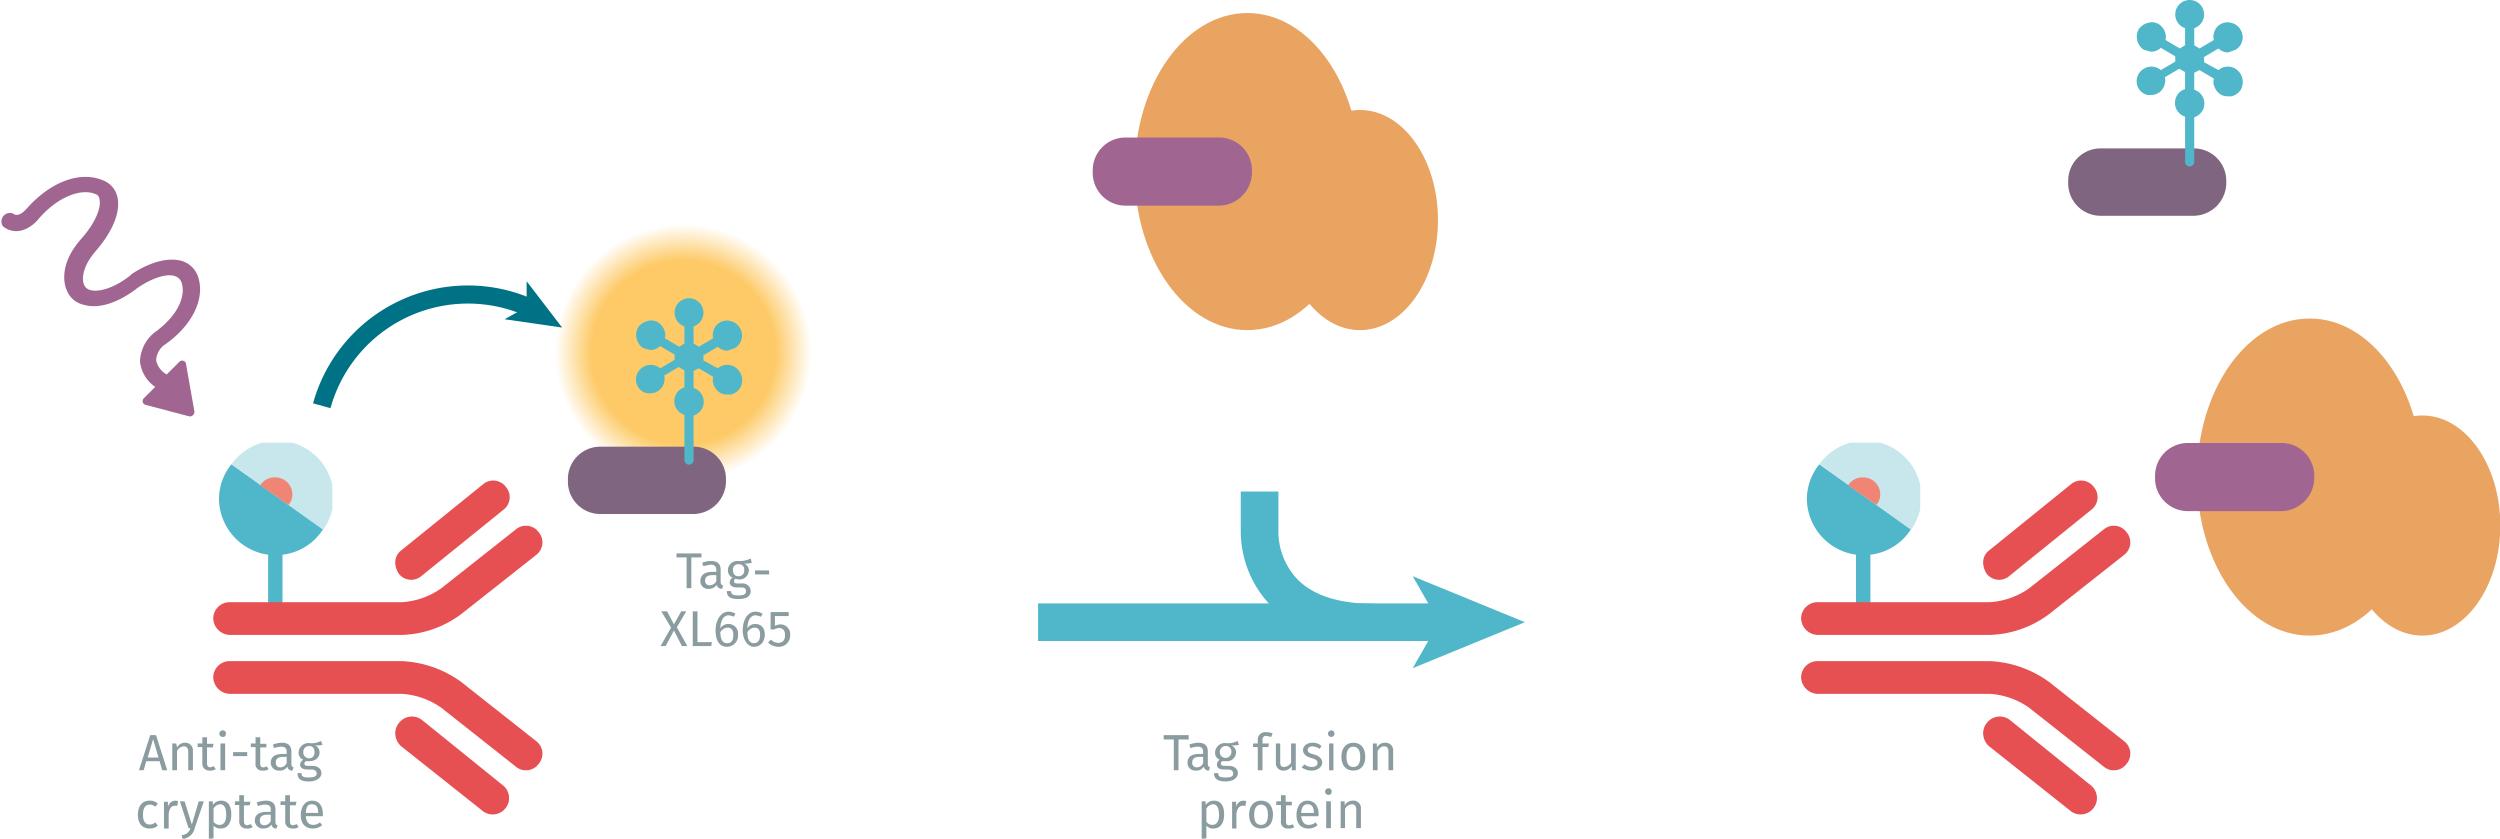 <svg xmlns="http://www.w3.org/2000/svg" xmlns:xlink="http://www.w3.org/1999/xlink" viewBox="0 0 690.7 231.7"><defs><radialGradient id="Dégradé_sans_nom" cx="38.5" cy="38.45" r="38.47" gradientUnits="userSpaceOnUse"><stop offset="0.71" stop-color="#fdca67"/><stop offset="0.99" stop-color="#fdca67" stop-opacity="0"/></radialGradient><symbol id="fluorophore-donor-cryptate2" data-name="fluorophore-donor-cryptate2" viewBox="0 0 17.3 25.5"><path d="M1.9,3.3,7.7,7.4l2,1.4,6.2,4.4a8.5,8.5,0,0,1-6.2,3.9v7.3a1.1,1.1,0,0,1-2.2,0V17.1A8.7,8.7,0,0,1,0,8.6,8.5,8.5,0,0,1,1.9,3.3Z" fill="#4fb7c9"/><path d="M1.9,3.3a8.6,8.6,0,0,1,14,10Z" fill="#c7e7ec"/><path d="M6.3,6.5A2.6,2.6,0,0,1,8.6,5.3a2.6,2.6,0,0,1,2.6,2.6,2.3,2.3,0,0,1-.6,1.6" fill="#f08576"/></symbol><symbol id="antibody-red" data-name="antibody-red" viewBox="0 0 51.1 50.3"><path d="M21.1,50.3a2.5,2.5,0,0,1-2.5-2.5V21.5a11.7,11.7,0,0,0-2.1-6L7.5,4.1A2.4,2.4,0,0,1,7.9.6a2.4,2.4,0,0,1,3.5.4l9,11.4a15.9,15.9,0,0,1,3.2,9.1V47.7A2.6,2.6,0,0,1,21.1,50.3Z" fill="#e75052"/><path d="M12.6,22.5a2.3,2.3,0,0,1-1.9-.9L.6,9.1A2.4,2.4,0,0,1,1,5.6,2.4,2.4,0,0,1,4.5,6L14.6,18.5a2.4,2.4,0,0,1-.4,3.5A3.3,3.3,0,0,1,12.6,22.5Z" fill="#e75052"/><path d="M30.1,50.3a2.5,2.5,0,0,1-2.5-2.5V21.5a16.7,16.7,0,0,1,3.2-9.1L39.8,1A2.4,2.4,0,0,1,43.3.6a2.4,2.4,0,0,1,.4,3.5l-9,11.4a11.7,11.7,0,0,0-2.1,6V47.7A2.6,2.6,0,0,1,30.1,50.3Z" fill="#e75052"/><path d="M38.6,22.5a2.5,2.5,0,0,1-1.6-.6,2.5,2.5,0,0,1-.4-3.5L46.7,5.9A2.5,2.5,0,0,1,50.6,9l-10,12.6A2.7,2.7,0,0,1,38.6,22.5Z" fill="#e75052"/></symbol><symbol id="stimulation" data-name="stimulation" viewBox="0 0 20.2 42.5"><path d="M12.8,20.5h-.3c-3.4-.4-5.3-1.7-5.9-2.7a1.4,1.4,0,0,1-.1-1.4h0s.8-2,4.9-2.3,7-1.6,8.2-3.5a3.6,3.6,0,0,0,.2-3.5C18.3,3.6,13.9,1.7,8.6,2H8.5s-1.9.2-2-.9A1.3,1.3,0,0,0,4,1.4c.4,2.8,3.3,3.2,4.8,3,4.8-.3,7.9,1.5,8.7,3.4a.9.9,0,0,1-.1,1.1c-.6,1-2.8,2.1-6.2,2.3-5.5.3-7,3.4-7.2,4a3.6,3.6,0,0,0,.3,3.5c1.1,2,3.8,3.4,7.3,3.9h.1c3.4.6,5.2,1.9,5.6,2.9a1.5,1.5,0,0,1,0,1.3c-.9,1.9-3.9,3.3-8.5,2.5H8.7a5.9,5.9,0,0,0-4.5,1.6,5.4,5.4,0,0,0-1.1,4.4H.6a.6.6,0,0,0-.5.9l3.5,6a.7.7,0,0,0,1.1,0l4.2-6a.6.6,0,0,0-.5-1H5.7a3.2,3.2,0,0,1,.4-2.7,3.2,3.2,0,0,1,2.3-.8c5.1,1,9.5-.4,11.2-3.5a3.8,3.8,0,0,0,.1-3.6C18.7,22.7,16.2,21.2,12.8,20.5Z" fill="#a06590"/></symbol><symbol id="fluorophore-emission-orange" data-name="fluorophore-emission-orange" viewBox="0 0 77 76.9"><path d="M74.3,52.6A38.5,38.5,0,1,1,52.6,2.7,38.6,38.6,0,0,1,74.3,52.6Z" fill="url(#Dégradé_sans_nom)"/></symbol><symbol id="Nouveau_symbole" data-name="Nouveau symbole" viewBox="0 0 24.4 10.4"><path d="M19.4,10.4H5a5,5,0,0,1-5-5V5A5,5,0,0,1,5,0H19.4a5,5,0,0,1,5,5v.4A5.1,5.1,0,0,1,19.4,10.4Z" fill="#806580"/></symbol><symbol id="fluorophore-acceptor-XL665" data-name="fluorophore-acceptor-XL665" viewBox="0 0 16.2 25.5"><path d="M15.1,10.5a2.2,2.2,0,0,0-2.6.2L10.3,9.5V8.7l2.2-1.3A2,2,0,0,0,14,8l1.1-.4a2.2,2.2,0,0,0,.8-3,2.2,2.2,0,0,0-1.4-1.1,2.1,2.1,0,0,0-1.7.2,2.1,2.1,0,0,0-1,1.4,1.7,1.7,0,0,0,0,1L9.6,7.4l-.8-.5V4.3a2.2,2.2,0,0,0,1.5-2.1,2.2,2.2,0,0,0-4.4,0A2.2,2.2,0,0,0,7.4,4.3V6.9l-.8.5L4.4,6.1a1.7,1.7,0,0,0,0-1,2.4,2.4,0,0,0-1-1.4,2,2,0,0,0-1.7-.2,2.4,2.4,0,0,0-1.4,1,2.4,2.4,0,0,0,.8,3.1l1.1.3a2.2,2.2,0,0,0,1.5-.6L5.9,8.6v.8L3.7,10.7a2.2,2.2,0,0,0-2.6-.2,2.2,2.2,0,0,0-.8,3,2.1,2.1,0,0,0,1.4,1h.5a2,2,0,0,0,1.1-.3,2.1,2.1,0,0,0,1-1.4,1.7,1.7,0,0,0,0-1l2.2-1.3.9.5v2.6a2.2,2.2,0,0,0,0,4.2v6.9a.7.7,0,1,0,1.4,0V17.9a2.2,2.2,0,0,0,0-4.2V11.1l.8-.4L11.8,12a1.7,1.7,0,0,0,0,1,2.4,2.4,0,0,0,1,1.4,2,2,0,0,0,1.1.3h.6a2.4,2.4,0,0,0,1.4-1A2.4,2.4,0,0,0,15.1,10.5Z" fill="#4fb7c9"/></symbol><symbol id="protein-double-tag_2" data-name="protein-double-tag 2" viewBox="0 0 52.7 48.4"><ellipse cx="23.6" cy="24.2" rx="17.2" ry="24.2" fill="#e9a461"/><ellipse cx="40.8" cy="31.6" rx="11.9" ry="16.8" fill="#e9a461"/><path d="M19.3,29.4H5a5,5,0,0,1-5-5V24a5,5,0,0,1,5-5H19.3a5,5,0,0,1,5,5v.4A5.1,5.1,0,0,1,19.3,29.4Z" fill="#a06590"/></symbol></defs><title>ppi-how-it-works-assay-principle-htrf-6his-check-kit-gold-64HISPEB-64HISPEH</title><g style="isolation:isolate"><g style="isolation:isolate"><path d="M40.7,210.4l-.7,2.5H38.7l3.1-9.7h1.6l3.1,9.7H45.1l-.7-2.5Zm1.9-6.1-1.5,5.1h3Z" transform="translate(-0.3 -0.1)" fill="#8b9ca0"/><path d="M53.6,207.6v5.3H52.3v-5.1c0-1.1-.5-1.5-1.2-1.5a2.3,2.3,0,0,0-1.9,1.3v5.3H47.9v-7.4H49l.2,1.1a2.5,2.5,0,0,1,2.2-1.3A2.1,2.1,0,0,1,53.6,207.6Z" transform="translate(-0.3 -0.1)" fill="#8b9ca0"/><path d="M58.2,213a1.9,1.9,0,0,1-2-2.1v-4.4H54.9v-1h1.3v-1.7h1.3v1.8h1.8l-.2,1H57.5v4.4c0,.7.3,1.1.9,1.1l1-.3.5.8A2.6,2.6,0,0,1,58.2,213Z" transform="translate(-0.3 -0.1)" fill="#8b9ca0"/><path d="M62.7,202.8a.8.8,0,0,1-.9.9.9.9,0,0,1,0-1.8A.8.8,0,0,1,62.7,202.8Zm-1.5,10.1v-7.4h1.3v7.4Z" transform="translate(-0.3 -0.1)" fill="#8b9ca0"/><path d="M68.6,207.9V209H64.7v-1.1Z" transform="translate(-0.3 -0.1)" fill="#8b9ca0"/><path d="M72.9,213a1.8,1.8,0,0,1-2-2.1v-4.4H69.6v-1h1.3v-1.7h1.3v1.8h1.7v1H72.2v4.4c0,.7.2,1.1.8,1.1a1.7,1.7,0,0,0,1-.3l.5.8A2.4,2.4,0,0,1,72.9,213Z" transform="translate(-0.3 -0.1)" fill="#8b9ca0"/><path d="M81.4,212.1l-.3.9a1.3,1.3,0,0,1-1.4-1.1,2.4,2.4,0,0,1-2.2,1.1,2.2,2.2,0,0,1-2.4-2.2c0-1.6,1.2-2.4,3.3-2.4h1.1v-.6c0-1-.5-1.4-1.5-1.4a5.4,5.4,0,0,0-2,.4l-.3-1a7.9,7.9,0,0,1,2.5-.5c1.8,0,2.6.9,2.6,2.5v3.3C80.8,211.8,81.1,212,81.4,212.1Zm-1.9-1.2v-1.7h-.9q-2.1,0-2.1,1.5c0,.9.4,1.4,1.3,1.4A1.9,1.9,0,0,0,79.5,210.9Z" transform="translate(-0.3 -0.1)" fill="#8b9ca0"/><path d="M87.3,206a2.2,2.2,0,0,1,1.3,1.9c0,1.5-1.1,2.5-2.9,2.5h-.9a.8.8,0,0,0-.4.7c0,.3.2.6,1,.6h1.2c1.5,0,2.5.8,2.5,2s-1.2,2.3-3.5,2.3-3.1-.8-3.1-2.3h1.1c0,.9.4,1.2,2,1.2s2.2-.4,2.2-1.1-.6-1.1-1.5-1.1H85.2c-1.4,0-2-.6-2-1.4a1.7,1.7,0,0,1,.9-1.3,2,2,0,0,1-1.3-2,2.7,2.7,0,0,1,2.9-2.6,5.5,5.5,0,0,0,3.3-.6l.4,1.1A6.8,6.8,0,0,1,87.3,206Zm-3.2,1.9a1.6,1.6,0,0,0,1.6,1.7c1,0,1.5-.7,1.5-1.7s-.5-1.7-1.5-1.7A1.6,1.6,0,0,0,84.1,207.9Z" transform="translate(-0.3 -0.1)" fill="#8b9ca0"/></g><g style="isolation:isolate"><path d="M43.9,222.1l-.7.9a2.2,2.2,0,0,0-1.5-.6c-1.2,0-1.9.9-1.9,2.8s.7,2.7,1.9,2.7a2.2,2.2,0,0,0,1.5-.6l.7.9a3.2,3.2,0,0,1-2.3.8c-2,0-3.2-1.4-3.2-3.8s1.2-3.9,3.2-3.9A3.2,3.2,0,0,1,43.9,222.1Z" transform="translate(-0.3 -0.1)" fill="#8b9ca0"/><path d="M49.5,221.4l-.2,1.3h-.6c-1,0-1.5.6-1.8,2.1v4.2H45.6v-7.4h1.1V223a2.2,2.2,0,0,1,2-1.7Z" transform="translate(-0.3 -0.1)" fill="#8b9ca0"/><path d="M50.7,231.9l-.2-1.1a2.5,2.5,0,0,0,2.4-1.9h-.5L50,221.5h1.3l2,6.4,1.9-6.4h1.4l-2.5,7.4A3.8,3.8,0,0,1,50.7,231.9Z" transform="translate(-0.3 -0.1)" fill="#8b9ca0"/><path d="M64.2,225.2c0,2.2-1,3.8-2.9,3.8a2.4,2.4,0,0,1-2-.8v3.5l-1.3.2V221.5h1.1v1a2.8,2.8,0,0,1,2.2-1.2C63.4,221.3,64.2,222.8,64.2,225.2Zm-1.4,0c0-1.9-.6-2.9-1.7-2.9a2.3,2.3,0,0,0-1.8,1.2v3.6a2,2,0,0,0,1.7.9C62.1,228,62.8,227.1,62.8,225.2Z" transform="translate(-0.3 -0.1)" fill="#8b9ca0"/><path d="M68.4,229a1.9,1.9,0,0,1-2-2.1v-4.4H65.2v-1h1.2v-1.7h1.3v1.8h1.8l-.2,1H67.7v4.4c0,.7.3,1.1.9,1.1l1-.3.5.8A2.5,2.5,0,0,1,68.4,229Z" transform="translate(-0.3 -0.1)" fill="#8b9ca0"/><path d="M77,228.1l-.3.9a1.3,1.3,0,0,1-1.4-1.1,2.5,2.5,0,0,1-2.2,1.1,2.2,2.2,0,0,1-2.4-2.2c0-1.6,1.2-2.4,3.3-2.4h1.1v-.6c0-1-.5-1.4-1.5-1.4a5.1,5.1,0,0,0-2,.4l-.4-1a9.1,9.1,0,0,1,2.6-.5c1.8,0,2.6.9,2.6,2.5v3.3C76.4,227.8,76.6,228,77,228.1Zm-1.9-1.2v-1.7h-1c-1.3,0-2,.5-2,1.5s.4,1.4,1.3,1.4A1.9,1.9,0,0,0,75.1,226.9Z" transform="translate(-0.3 -0.1)" fill="#8b9ca0"/><path d="M81.1,229a1.9,1.9,0,0,1-2-2.1v-4.4H77.8v-1h1.3v-1.7h1.3v1.8h1.8l-.2,1H80.4v4.4c0,.7.2,1.1.9,1.1l1-.3.5.8A2.6,2.6,0,0,1,81.1,229Z" transform="translate(-0.3 -0.1)" fill="#8b9ca0"/><path d="M89.5,225.6H84.8c.1,1.7.9,2.4,2,2.4a3,3,0,0,0,1.9-.7l.6.8a4.1,4.1,0,0,1-2.6.9c-2.1,0-3.3-1.4-3.3-3.7s1.2-4,3.1-4,3,1.4,3,3.7Zm-1.3-1c0-1.5-.5-2.3-1.7-2.3s-1.6.7-1.7,2.4h3.4Z" transform="translate(-0.3 -0.1)" fill="#8b9ca0"/></g></g><g style="isolation:isolate"><g style="isolation:isolate"><path d="M191.3,154.1v8.5H190v-8.5h-2.8V153h6.9v1.1Z" transform="translate(-0.3 -0.1)" fill="#8b9ca0"/><path d="M200.1,161.9l-.3.9a1.5,1.5,0,0,1-1.5-1.1,2.7,2.7,0,0,1-2.2,1.1,2.1,2.1,0,0,1-2.3-2.2c0-1.6,1.2-2.5,3.2-2.5h1.2v-.5c0-1.1-.6-1.5-1.6-1.5l-2,.4-.3-.9a5.9,5.9,0,0,1,2.5-.5c1.8,0,2.6.9,2.6,2.4v3.4A1,1,0,0,0,200.1,161.9Zm-1.9-1.2V159h-1q-2.1,0-2.1,1.5a1.2,1.2,0,0,0,1.3,1.3A2.1,2.1,0,0,0,198.2,160.7Z" transform="translate(-0.3 -0.1)" fill="#8b9ca0"/><path d="M205.9,155.8a2.1,2.1,0,0,1,1.3,1.9,2.6,2.6,0,0,1-2.8,2.5l-1-.2a.9.9,0,0,0-.3.7c0,.3.2.6.9.6h1.2a2.2,2.2,0,0,1,2.5,2.1c0,1.4-1.1,2.2-3.4,2.2s-3.2-.7-3.2-2.2h1.2c0,.8.3,1.2,2,1.2s2.1-.4,2.1-1.2-.5-1-1.5-1h-1.1c-1.3,0-1.9-.7-1.9-1.4a1.6,1.6,0,0,1,.8-1.3,2.2,2.2,0,0,1-1.3-2.1,2.6,2.6,0,0,1,2.9-2.5,6.9,6.9,0,0,0,3.4-.7l.3,1.2A6.8,6.8,0,0,1,205.9,155.8Zm-3.1,1.8c0,1,.5,1.7,1.5,1.7a1.5,1.5,0,0,0,1.6-1.7,1.4,1.4,0,0,0-1.6-1.6A1.4,1.4,0,0,0,202.8,157.6Z" transform="translate(-0.3 -0.1)" fill="#8b9ca0"/><path d="M212.8,157.7v1.1h-3.9v-1.1Z" transform="translate(-0.3 -0.1)" fill="#8b9ca0"/></g><g style="isolation:isolate"><path d="M188.7,178.6l-2.2-4.3-2.3,4.3h-1.4l2.9-5.1L183,169h1.6l1.9,3.6,2-3.6h1.4l-2.6,4.4,2.9,5.2Z" transform="translate(-0.3 -0.1)" fill="#8b9ca0"/><path d="M197,177.5l-.2,1.1h-5.1V169H193v8.5Z" transform="translate(-0.3 -0.1)" fill="#8b9ca0"/><path d="M204.2,175.4a3.1,3.1,0,0,1-3,3.4c-2.3,0-3.2-1.9-3.2-4.6s1.4-5.1,3.6-5.1a3.1,3.1,0,0,1,1.9.6l-.5.8a3.3,3.3,0,0,0-1.4-.4c-1.4,0-2.2,1.4-2.3,3.6a2.6,2.6,0,0,1,2.3-1.2A2.6,2.6,0,0,1,204.2,175.4Zm-1.3.1c0-1.5-.7-2-1.6-2a2.4,2.4,0,0,0-2,1.3c.1,2,.6,3,1.9,3S202.9,176.9,202.9,175.5Z" transform="translate(-0.3 -0.1)" fill="#8b9ca0"/><path d="M211.6,175.4c0,2.1-1.3,3.4-3,3.4s-3.1-1.9-3.1-4.6,1.3-5.1,3.5-5.1a3.4,3.4,0,0,1,2,.6l-.5.8a4.2,4.2,0,0,0-1.5-.4c-1.3,0-2.2,1.4-2.2,3.6a2.4,2.4,0,0,1,2.2-1.2C210.4,172.5,211.6,173.4,211.6,175.4Zm-1.3.1c0-1.5-.6-2-1.5-2a2.4,2.4,0,0,0-2,1.3q0,3,1.8,3C209.7,177.8,210.3,176.9,210.3,175.5Z" transform="translate(-0.3 -0.1)" fill="#8b9ca0"/><path d="M214.4,170.3V173a4.2,4.2,0,0,1,1.5-.4,2.7,2.7,0,0,1,2.7,3,3.1,3.1,0,0,1-3.3,3.2,4,4,0,0,1-2.8-1.2l.8-.8a2.7,2.7,0,0,0,2,.9c1.2,0,1.9-.7,1.9-2.1s-.7-2-1.7-2a2.8,2.8,0,0,0-1.3.4h-1v-4.8h5v1.1Z" transform="translate(-0.3 -0.1)" fill="#8b9ca0"/></g></g><g style="isolation:isolate"><g style="isolation:isolate"><path d="M325.9,204.4v8.5h-1.3v-8.5h-2.8v-1.2h6.9v1.2Z" transform="translate(-0.3 -0.1)" fill="#8b9ca0"/><path d="M334.6,212.1l-.3.9a1.3,1.3,0,0,1-1.4-1.1,2.4,2.4,0,0,1-2.2,1.1,2.1,2.1,0,0,1-2.3-2.2c0-1.6,1.1-2.4,3.2-2.4h1.1v-.6c0-1-.5-1.4-1.5-1.4a5.8,5.8,0,0,0-2,.4l-.3-1a7.9,7.9,0,0,1,2.5-.5c1.8,0,2.6.9,2.6,2.5v3.3C334,211.8,334.3,212,334.6,212.1Zm-1.9-1.2v-1.7h-.9q-2.1,0-2.1,1.5a1.2,1.2,0,0,0,1.3,1.4A1.8,1.8,0,0,0,332.7,210.9Z" transform="translate(-0.3 -0.1)" fill="#8b9ca0"/><path d="M340.5,206a2.2,2.2,0,0,1,1.3,1.9,2.5,2.5,0,0,1-2.8,2.5h-1a.8.8,0,0,0-.4.7c0,.3.3.6,1,.6h1.2c1.5,0,2.5.8,2.5,2s-1.2,2.3-3.4,2.3-3.2-.8-3.2-2.3h1.2c0,.9.3,1.2,2,1.2s2.1-.4,2.1-1.1-.5-1.1-1.5-1.1h-1.1c-1.4,0-1.9-.6-1.9-1.4a1.6,1.6,0,0,1,.8-1.3,2,2,0,0,1-1.3-2,2.7,2.7,0,0,1,2.9-2.6,5.5,5.5,0,0,0,3.3-.6l.4,1.1A6.8,6.8,0,0,1,340.5,206Zm-3.2,1.9a1.6,1.6,0,1,0,3.2,0,1.5,1.5,0,0,0-1.6-1.7A1.6,1.6,0,0,0,337.3,207.9Z" transform="translate(-0.3 -0.1)" fill="#8b9ca0"/><path d="M349.1,204.5v1h1.8l-.2,1h-1.6v6.4h-1.3v-6.4h-1.3v-1h1.3v-1a2,2,0,0,1,2.3-2.1,5.2,5.2,0,0,1,1.8.3l-.4,1-1.3-.3A1,1,0,0,0,349.1,204.5Z" transform="translate(-0.3 -0.1)" fill="#8b9ca0"/><path d="M357.2,212.9v-1.2a2.6,2.6,0,0,1-2.3,1.3,2,2,0,0,1-2.1-2.2v-5.3H354v5.1c0,1.1.3,1.4,1.1,1.4a2.4,2.4,0,0,0,1.9-1.2v-5.3h1.3v7.4Z" transform="translate(-0.3 -0.1)" fill="#8b9ca0"/><path d="M365.4,206.2l-.5.8a4,4,0,0,0-1.9-.7c-.9,0-1.4.4-1.4,1s.4.9,1.6,1.2,2.4,1,2.4,2.3-1.4,2.2-2.9,2.2a4.7,4.7,0,0,1-2.8-.9l.8-.8a3.2,3.2,0,0,0,2,.7c1,0,1.6-.4,1.6-1.1s-.4-1-1.8-1.4-2.2-1.1-2.2-2.2,1.1-2,2.6-2A3.5,3.5,0,0,1,365.4,206.2Z" transform="translate(-0.3 -0.1)" fill="#8b9ca0"/><path d="M369,202.8a.9.9,0,1,1-.9-.9A.9.9,0,0,1,369,202.8Zm-1.5,10.1v-7.4h1.2v7.4Z" transform="translate(-0.3 -0.1)" fill="#8b9ca0"/><path d="M377.5,209.2c0,2.3-1.2,3.8-3.3,3.8s-3.3-1.5-3.3-3.8,1.2-3.9,3.3-3.9S377.5,206.8,377.5,209.2Zm-5.2,0c0,1.9.6,2.8,1.9,2.8s1.9-.9,1.9-2.8-.7-2.8-1.9-2.8S372.3,207.3,372.3,209.2Z" transform="translate(-0.3 -0.1)" fill="#8b9ca0"/><path d="M385.2,207.6v5.3h-1.3v-5.1c0-1.1-.4-1.5-1.2-1.5s-1.3.5-1.8,1.3v5.3h-1.3v-7.4h1.1v1.1a2.6,2.6,0,0,1,2.3-1.3A2.1,2.1,0,0,1,385.2,207.6Z" transform="translate(-0.3 -0.1)" fill="#8b9ca0"/></g><g style="isolation:isolate"><path d="M338.5,225.2c0,2.2-1,3.8-2.9,3.8a2.4,2.4,0,0,1-2-.8v3.5l-1.3.2V221.5h1.1v1a2.8,2.8,0,0,1,2.2-1.2C337.7,221.3,338.5,222.8,338.5,225.2Zm-1.4,0c0-1.9-.6-2.9-1.7-2.9a2.3,2.3,0,0,0-1.8,1.2v3.6a1.9,1.9,0,0,0,1.6.9C336.4,228,337.1,227.1,337.1,225.2Z" transform="translate(-0.3 -0.1)" fill="#8b9ca0"/><path d="M344.6,221.4l-.2,1.3h-.7c-.9,0-1.5.6-1.8,2.1v4.2h-1.2v-7.4h1.1V223a2.2,2.2,0,0,1,2-1.7Z" transform="translate(-0.3 -0.1)" fill="#8b9ca0"/><path d="M352,225.2c0,2.3-1.2,3.8-3.3,3.8s-3.3-1.5-3.3-3.8,1.2-3.9,3.3-3.9S352,222.8,352,225.2Zm-5.2,0c0,1.9.6,2.8,1.9,2.8s1.9-.9,1.9-2.8-.7-2.8-1.9-2.8S346.8,223.3,346.8,225.2Z" transform="translate(-0.3 -0.1)" fill="#8b9ca0"/><path d="M356.2,229a1.8,1.8,0,0,1-2-2.1v-4.4h-1.3v-1h1.3v-1.7h1.3v1.8h1.7v1h-1.6v4.4c0,.7.2,1.1.8,1.1a1.7,1.7,0,0,0,1-.3l.5.8A2.4,2.4,0,0,1,356.2,229Z" transform="translate(-0.3 -0.1)" fill="#8b9ca0"/><path d="M364.6,225.6h-4.8c.2,1.7,1,2.4,2,2.4a3.1,3.1,0,0,0,2-.7l.5.8a3.7,3.7,0,0,1-2.6.9c-2,0-3.2-1.4-3.2-3.7s1.1-4,3-4,3.1,1.4,3.1,3.7Zm-1.3-1c0-1.5-.6-2.3-1.7-2.3s-1.7.7-1.8,2.4h3.5Z" transform="translate(-0.3 -0.1)" fill="#8b9ca0"/><path d="M368.2,218.8a.8.8,0,0,1-.9.9.9.9,0,1,1,0-1.8A.8.8,0,0,1,368.2,218.8Zm-1.5,10.1v-7.4H368v7.4Z" transform="translate(-0.3 -0.1)" fill="#8b9ca0"/><path d="M376.3,223.6v5.3H375v-5.1c0-1.1-.5-1.5-1.2-1.5a2.3,2.3,0,0,0-1.9,1.3v5.3h-1.2v-7.4h1.1v1.1a2.6,2.6,0,0,1,2.2-1.3A2.1,2.1,0,0,1,376.3,223.6Z" transform="translate(-0.3 -0.1)" fill="#8b9ca0"/></g></g><use width="17.3" height="25.5" transform="translate(60.5 122.3) scale(1.81)" xlink:href="#fluorophore-donor-cryptate2"/><use width="51.1" height="50.27" transform="translate(149.9 132.7) rotate(90) scale(1.81)" xlink:href="#antibody-red"/><use width="20.2" height="42.51" transform="translate(-6 65.9) rotate(-45) scale(1.8)" xlink:href="#stimulation"/><use width="77" height="76.89" transform="translate(153 61.6) scale(0.93)" xlink:href="#fluorophore-emission-orange"/><use width="24.4" height="10.4" transform="translate(156.9 123.4) scale(1.79)" xlink:href="#Nouveau_symbole"/><use width="16.2" height="25.5" transform="translate(175.7 82.4) scale(1.81)" xlink:href="#fluorophore-acceptor-XL665"/><g id="_Groupe_" data-name="&lt;Groupe&gt;"><polygon points="421.3 171.9 390.3 159.2 394.6 166.7 286.8 166.7 286.8 177.1 394.6 177.1 390.3 184.6 421.3 171.9" fill="#4fb7c9"/><path d="M379.7,177.2c-12.5,0-22.1-3.4-28.6-10.1a29.7,29.7,0,0,1-8-19.9V135.9h10.4v11.6a19.3,19.3,0,0,0,5.2,12.6c4.4,4.5,11.5,6.8,21,6.8Z" transform="translate(-0.3 -0.1)" fill="#4fb7c9"/></g><path d="M89.2,112.2A41.9,41.9,0,0,1,140.8,83a40.2,40.2,0,0,1,5.8,2.1" transform="translate(-0.3 -0.1)" fill="none" stroke="#007286" stroke-miterlimit="10" stroke-width="5"/><polygon points="155.3 90.5 139.4 88.2 145.5 84.8 145.5 77.7 155.3 90.5" fill="#007286"/><use width="17.3" height="25.5" transform="translate(499.2 122.3) scale(1.81)" xlink:href="#fluorophore-donor-cryptate2"/><use width="51.1" height="50.27" transform="translate(588.6 132.7) rotate(90) scale(1.81)" xlink:href="#antibody-red"/><use width="24.4" height="10.4" transform="translate(571.4 41) scale(1.79)" xlink:href="#Nouveau_symbole"/><use width="16.2" height="25.5" transform="translate(590.3 0) scale(1.81)" xlink:href="#fluorophore-acceptor-XL665"/><use width="52.7" height="48.4" transform="translate(301.9 3.6) scale(1.81)" xlink:href="#protein-double-tag_2"/><use width="52.7" height="48.4" transform="translate(595.4 88) scale(1.81)" xlink:href="#protein-double-tag_2"/></svg>